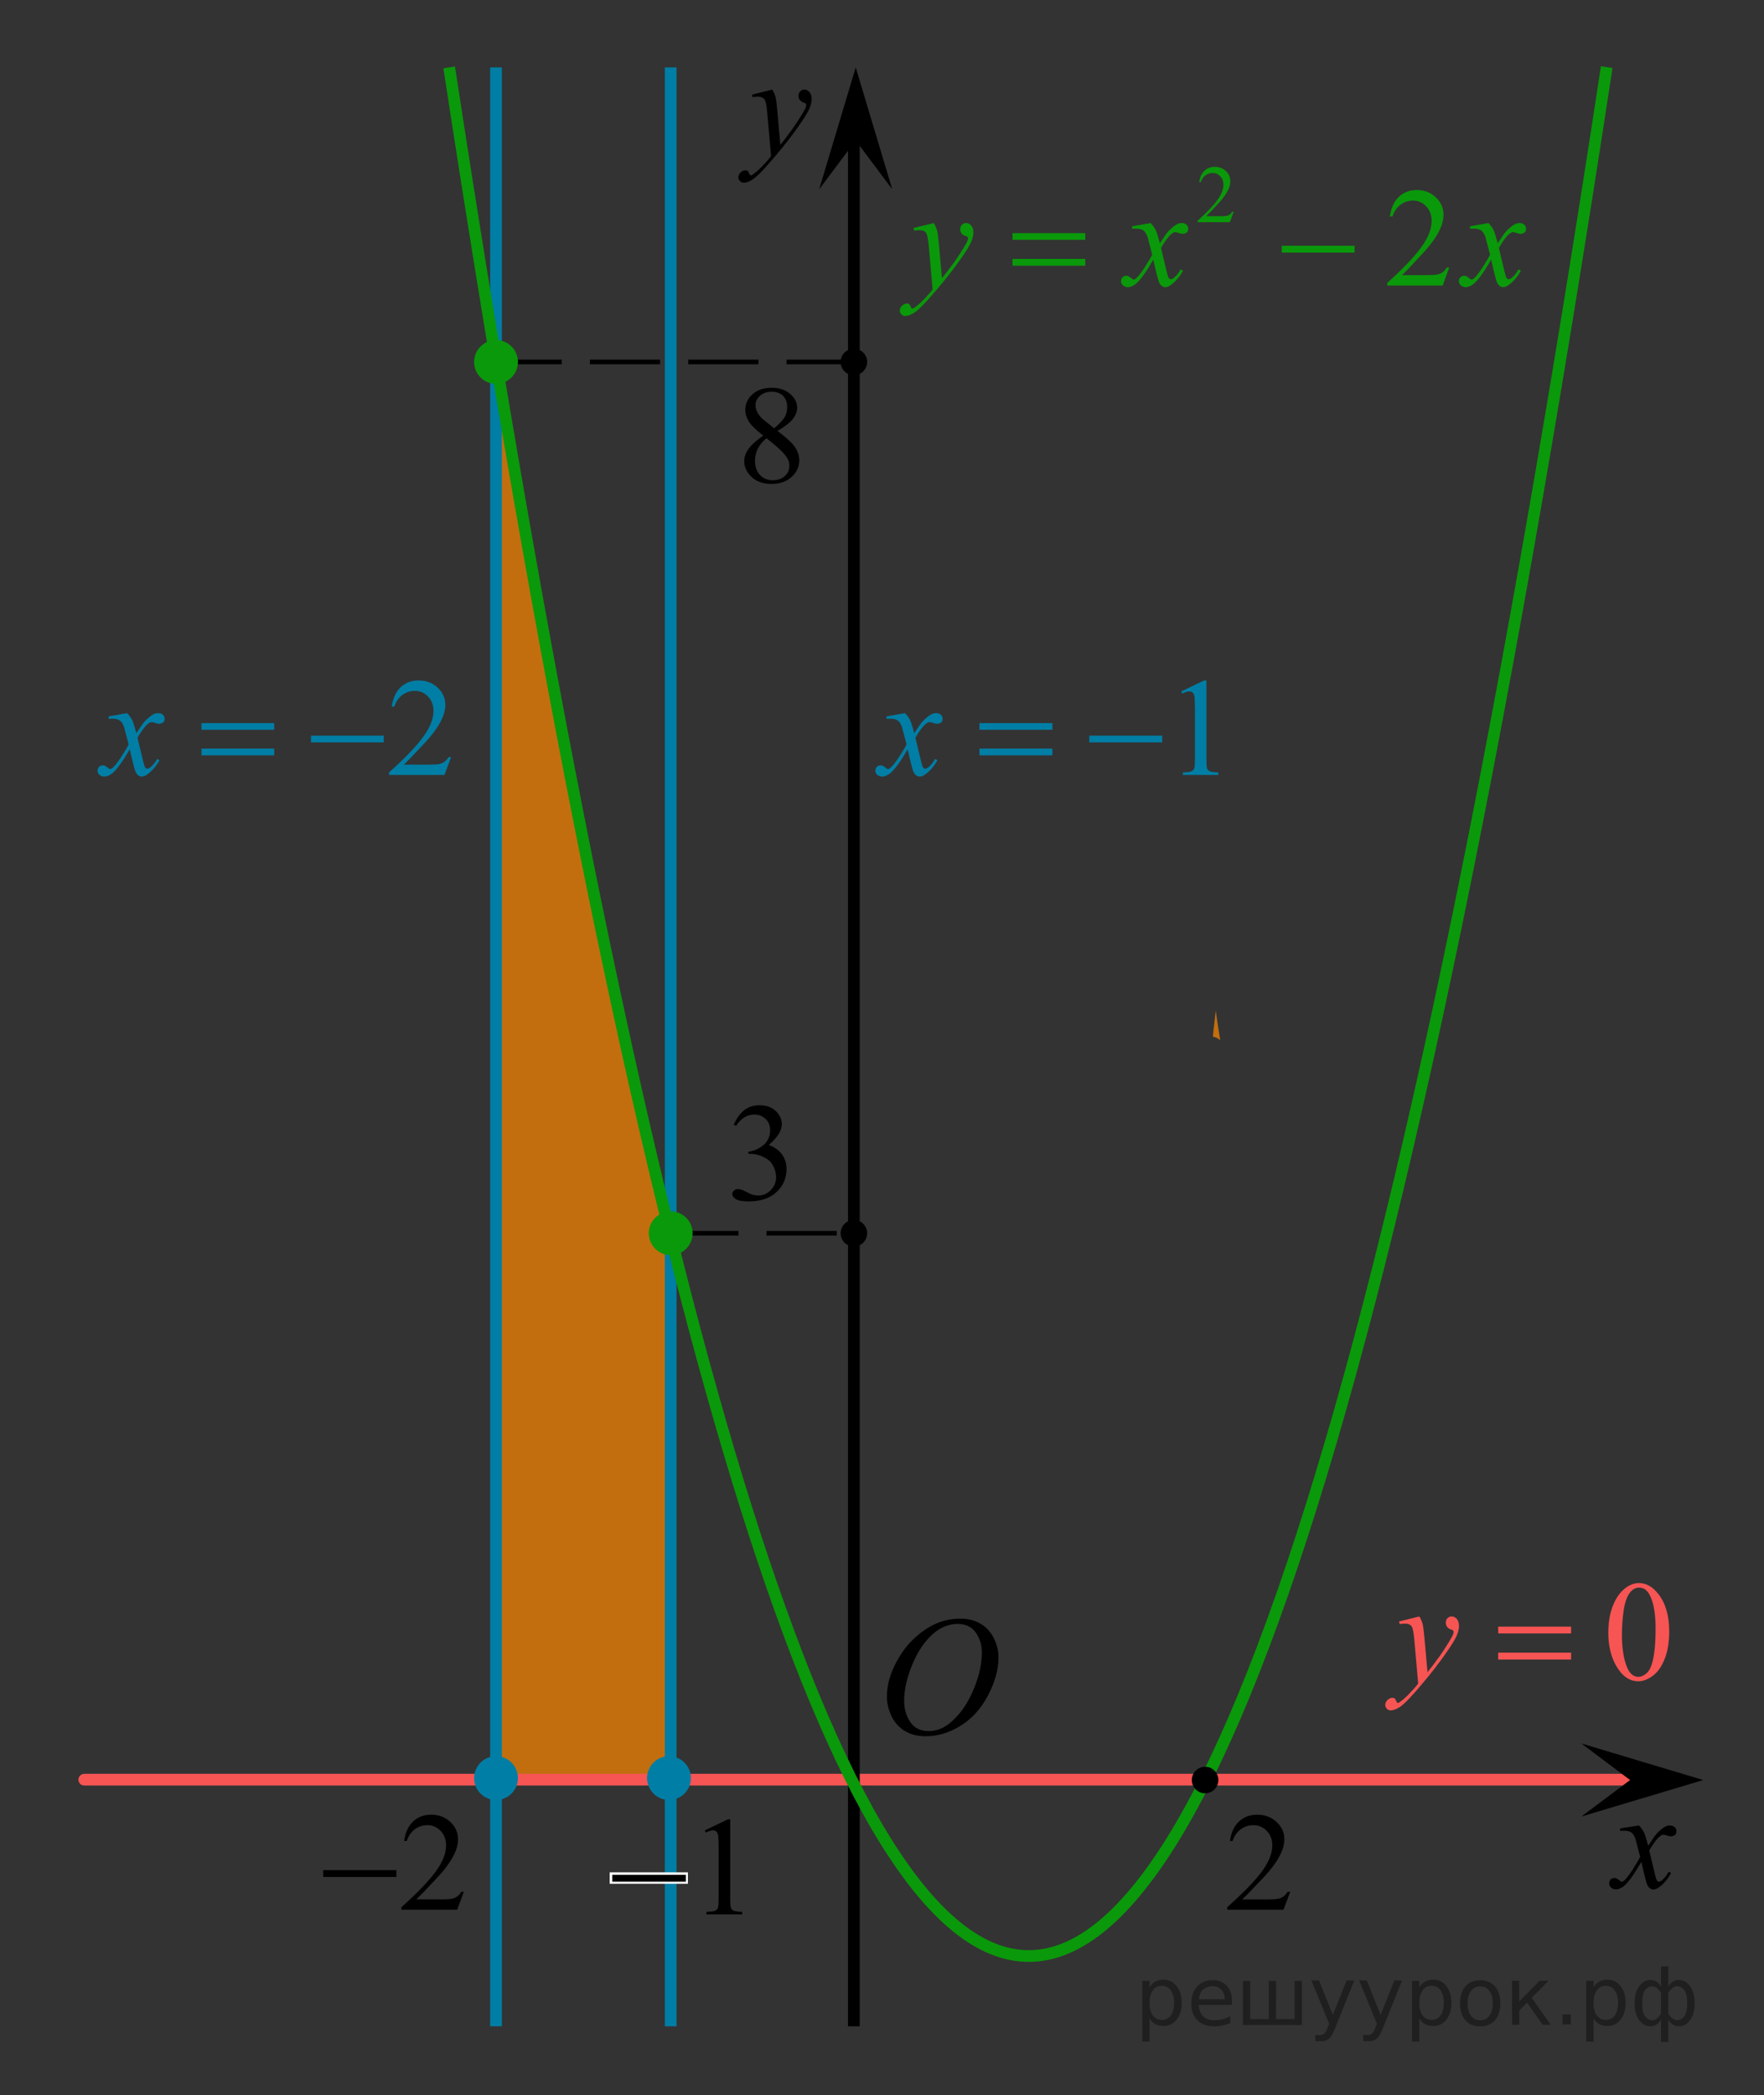 <?xml version="1.0" encoding="utf-8"?>
<!-- Generator: Adobe Illustrator 16.0.0, SVG Export Plug-In . SVG Version: 6.00 Build 0)  -->
<!DOCTYPE svg PUBLIC "-//W3C//DTD SVG 1.1//EN" "http://www.w3.org/Graphics/SVG/1.1/DTD/svg11.dtd">
<svg version="1.1" id="Слой_1" xmlns="http://www.w3.org/2000/svg" xmlns:xlink="http://www.w3.org/1999/xlink" x="0px" y="0px"
	 width="188.333px" height="223.667px" viewBox="-117.729 84.833 188.333 223.667"
	 enable-background="new -117.729 84.833 188.333 223.667" xml:space="preserve">
<rect x="-117.729" y="84.833" width="188.333" height="223.667" fill="#333333" stroke="none"/>
<path opacity="0.7" fill="#FF8800" enable-background="new    " d="M-46.179,269.813c0-1.836,0.333-3.966-0.02-5.781
	c-0.016-0.027-0.045-0.052-0.057-0.078c-0.126-0.279-0.189-0.572-0.178-0.855c-0.051-0.148-0.087-0.311-0.089-0.495
	c-0.064-6.172,0.644-12.248,0.503-18.403c-0.142-6.215,0.598-12.998-0.262-19.136c-0.002-0.017,0-0.028-0.002-0.044
	c-0.02-0.049-0.045-0.092-0.061-0.145c-0.337-1.139-0.192-2.295-0.179-3.461c0.007-0.642,0.345-1.064,0.788-1.281
	c-0.042-0.201-0.078-0.4-0.101-0.594c-0.03-0.258,0.042-0.502,0.169-0.717c-0.197-0.803-0.369-1.615-0.491-2.447
	c-0.031-0.207-0.017-0.4,0.021-0.58c-1.24-2.19-1.653-4.648-2.396-7.045c-0.215-0.691,0.055-1.234,0.507-1.547
	c-0.859-3.506-1.737-7.025-2.469-10.557c-0.602-2.9-1.645-5.721-1.991-8.654c-0.226-0.177-0.402-0.439-0.485-0.804
	c-1.007-4.427-2.31-9.08-2.533-13.628c-0.008-0.157,0.011-0.297,0.042-0.43c-0.164-0.16-0.3-0.365-0.384-0.631
	c-0.731-2.31-1.412-4.76-1.585-7.181c-0.171-2.392-0.965-4.737-1.367-7.123c-0.267-0.241-0.446-0.595-0.446-1.063v-0.031
	c0-0.137,0.019-0.262,0.046-0.38c-0.046-0.109-0.085-0.229-0.107-0.367c-0.284-1.789-0.813-3.519-1.1-5.308
	c-0.187-1.168,0.023-2.451-0.275-3.59c-0.563-2.144-0.585-4.324-1.104-6.457c-0.116-0.477-0.016-0.881,0.204-1.192
	c-0.386-0.233-0.684-0.626-0.736-1.187c-0.229-2.451-1.307-4.836-1.25-7.314c0.042-1.821-0.285-3.553-0.436-5.344
	c-0.053-0.037-0.106-0.071-0.159-0.108c-0.289-0.198-0.4-0.261-0.613-0.235v149.25h18.594v-5.057H-46.179z"/>
<path opacity="0.7" fill="#FF8800" enable-background="new    " d="M12.549,195.888c-0.175-1.06-0.34-2.117-0.479-3.173
	c-0.003,0.027-0.003,0.055-0.006,0.082c-0.092,0.9-0.222,1.808-0.298,2.716C12.064,195.558,12.34,195.684,12.549,195.888z"/>
<line fill="none" stroke="#000000" stroke-width="0.5" stroke-miterlimit="10" stroke-dasharray="7.5,3" x1="-46.393" y1="216.499" x2="-26.396" y2="216.499"/>
<g>
	<g>
		<g>
			<g>
				<g>
					<g>
						<g>
							<g>
								<g>
									<g>
										<g>
											<g>
												<g>
													<g>
														<g>
															<g>
																<g>
																	<g>
																		<g>
																			<g>
																				<defs>
																					<rect id="SVGID_1_" x="-26.564" y="253.424" width="19.726" height="21.445"/>
																				</defs>
																				<clipPath id="SVGID_2_">
																					<use xlink:href="#SVGID_1_"  overflow="visible"/>
																				</clipPath>
																				<g clip-path="url(#SVGID_2_)">
																					<path d="M-15.194,257.638c0.79,0,1.492,0.176,2.108,0.522c0.615,0.344,1.092,0.854,1.438,1.521
																						c0.343,0.677,0.523,1.375,0.523,2.104c0,1.285-0.376,2.639-1.122,4.059c-0.744,1.416-1.723,2.488-2.922,3.234
																						c-1.199,0.74-2.439,1.119-3.727,1.119c-0.926,0-1.696-0.211-2.322-0.621c-0.625-0.412-1.076-0.951-1.375-1.623
																						c-0.298-0.678-0.444-1.324-0.444-1.961c0-1.127,0.272-2.229,0.811-3.326c0.537-1.094,1.18-2.021,1.927-2.746
																						c0.748-0.731,1.547-1.301,2.386-1.694C-17.05,257.834-16.151,257.638-15.194,257.638z M-15.493,258.206
																						c-0.588,0-1.169,0.146-1.725,0.438c-0.563,0.293-1.122,0.771-1.675,1.435c-0.555,0.666-1.055,1.526-1.492,2.61
																						c-0.54,1.323-0.814,2.573-0.814,3.748c0,0.836,0.22,1.573,0.646,2.228c0.427,0.647,1.088,0.979,1.976,0.979
																						c0.537,0,1.064-0.127,1.576-0.396c0.519-0.271,1.052-0.729,1.614-1.369c0.701-0.813,1.284-1.838,1.771-3.098
																						c0.478-1.26,0.716-2.428,0.716-3.52c0-0.807-0.216-1.521-0.646-2.127
																						C-13.984,258.513-14.63,258.206-15.493,258.206z"/>
																				</g>
																			</g>
																		</g>
																	</g>
																</g>
															</g>
														</g>
													</g>
												</g>
											</g>
										</g>
									</g>
								</g>
							</g>
						</g>
					</g>
				</g>
			</g>
		</g>
	</g>
</g>
<g>
	<g>
		<g>
			<g>
				<g>
					<g>
						<g>
							<g>
								<g>
									<g>
										<g>
											<g>
												<g>
													<g>
														<g>
															<g>
																<g>
																	<g>
																		<g>
																			<defs>
																				<rect id="SVGID_3_" x="-41.59" y="91.459" width="13.746" height="16.49"/>
																			</defs>
																			<clipPath id="SVGID_4_">
																				<use xlink:href="#SVGID_3_"  overflow="visible"/>
																			</clipPath>
																			<g clip-path="url(#SVGID_4_)">
																				<path d="M-35.277,94.4c0.168,0.285,0.279,0.553,0.352,0.803c0.063,0.248,0.127,0.734,0.188,1.465l0.319,3.633
																					c0.299-0.354,0.729-0.916,1.282-1.688c0.271-0.375,0.604-0.885,1.004-1.525c0.237-0.396,0.396-0.67,0.438-0.826
																					c0.025-0.075,0.043-0.155,0.043-0.239c0-0.06-0.02-0.104-0.053-0.136c-0.033-0.032-0.125-0.073-0.271-0.122
																					c-0.146-0.048-0.271-0.136-0.356-0.261c-0.101-0.125-0.146-0.271-0.146-0.436c0-0.199,0.063-0.361,0.184-0.484
																					c0.112-0.121,0.271-0.186,0.438-0.186c0.218,0,0.396,0.09,0.556,0.271c0.147,0.185,0.229,0.429,0.229,0.738
																					c0,0.393-0.136,0.834-0.396,1.332c-0.271,0.5-0.771,1.271-1.528,2.301c-0.765,1.033-1.683,2.16-2.761,3.381
																					c-0.733,0.845-1.293,1.369-1.646,1.595c-0.354,0.224-0.668,0.325-0.927,0.325c-0.148,0-0.284-0.063-0.398-0.176
																					c-0.11-0.111-0.175-0.25-0.175-0.396c0-0.188,0.08-0.365,0.237-0.521c0.156-0.156,0.337-0.229,0.524-0.229
																					c0.102,0,0.184,0.021,0.238,0.063c0.041,0.021,0.084,0.101,0.135,0.213c0.05,0.113,0.093,0.188,0.129,0.229
																					c0.021,0.021,0.057,0.035,0.091,0.035c0.022,0,0.082-0.021,0.147-0.072c0.271-0.166,0.587-0.438,0.942-0.797
																					c0.477-0.479,0.817-0.875,1.051-1.188l-0.413-4.683c-0.063-0.771-0.174-1.241-0.313-1.409
																					c-0.146-0.168-0.365-0.252-0.688-0.252c-0.104,0-0.287,0.02-0.561,0.045l-0.063-0.271L-35.277,94.4z"/>
																			</g>
																		</g>
																	</g>
																</g>
															</g>
														</g>
													</g>
												</g>
											</g>
										</g>
									</g>
								</g>
							</g>
						</g>
					</g>
				</g>
			</g>
		</g>
	</g>
</g>
<line fill="none" stroke="#F75454" stroke-width="1.25" stroke-linecap="round" stroke-linejoin="round" stroke-miterlimit="8" x1="-108.729" y1="274.833" x2="60.103" y2="274.833"/>
<line fill="none" stroke="#000000" stroke-width="1.25" stroke-miterlimit="8" x1="-26.564" y1="301.165" x2="-26.564" y2="99.704"/>
<g>
	<g>
		<g>
			<g>
				<g>
					<g>
						<g>
							<g>
								<g>
									<g>
										<g>
											<g>
												<g>
													<g>
														<g>
															<g>
																<g>
																	<g>
																		<g>
																			<defs>
																				<rect id="SVGID_5_" x="51.427" y="276.779" width="12.354" height="13.729"/>
																			</defs>
																			<clipPath id="SVGID_6_">
																				<use xlink:href="#SVGID_5_"  overflow="visible"/>
																			</clipPath>
																			<g clip-path="url(#SVGID_6_)">
																				<path d="M57.26,279.725c0.235,0.256,0.422,0.512,0.545,0.771c0.093,0.182,0.229,0.646,0.438,1.396l0.646-0.979
																					c0.172-0.229,0.382-0.461,0.626-0.679c0.244-0.213,0.461-0.354,0.646-0.438
																					c0.113-0.055,0.248-0.067,0.396-0.067c0.214,0,0.382,0.062,0.507,0.168c0.125,0.11,0.188,0.252,0.188,0.414
																					c0,0.188-0.036,0.313-0.104,0.386c-0.146,0.122-0.3,0.188-0.479,0.188c-0.104,0-0.219-0.021-0.332-0.063
																					c-0.229-0.076-0.391-0.113-0.469-0.113c-0.113,0-0.26,0.063-0.42,0.205c-0.312,0.258-0.67,0.75-1.095,1.479
																					l0.604,2.535c0.1,0.395,0.172,0.611,0.232,0.689c0.063,0.074,0.128,0.107,0.188,0.107
																					c0.104,0,0.229-0.061,0.357-0.172c0.271-0.229,0.5-0.52,0.688-0.887l0.261,0.135
																					c-0.313,0.58-0.701,1.064-1.186,1.443c-0.271,0.217-0.498,0.314-0.688,0.314c-0.271,0-0.493-0.146-0.653-0.469
																					c-0.104-0.188-0.313-1.021-0.646-2.479c-0.771,1.328-1.384,2.188-1.847,2.568
																					c-0.306,0.24-0.592,0.363-0.871,0.363c-0.193,0-0.375-0.063-0.539-0.213c-0.113-0.104-0.178-0.254-0.178-0.438
																					c0-0.162,0.06-0.302,0.16-0.403c0.104-0.105,0.236-0.158,0.396-0.158c0.152,0,0.322,0.078,0.503,0.229
																					c0.128,0.104,0.229,0.17,0.296,0.17c0.063,0,0.141-0.036,0.229-0.112c0.229-0.188,0.547-0.593,0.938-1.213
																					c0.396-0.615,0.659-1.064,0.78-1.345c-0.309-1.19-0.475-1.823-0.492-1.896
																					c-0.105-0.313-0.264-0.547-0.438-0.688c-0.188-0.135-0.447-0.191-0.813-0.191c-0.104,0-0.239,0.006-0.396,0.021
																					v-0.271L57.26,279.725z"/>
																			</g>
																		</g>
																	</g>
																</g>
															</g>
														</g>
													</g>
												</g>
											</g>
										</g>
									</g>
								</g>
							</g>
						</g>
					</g>
				</g>
			</g>
		</g>
	</g>
</g>
<polygon points="56.308,274.872 51.102,270.967 64.115,274.872 51.102,278.77 "/>
<path fill="none" stroke="#000000" stroke-width="0.5" stroke-miterlimit="10" stroke-dasharray="7.5,3" d="M-21.005,240.661"/>
<polygon points="-26.368,99.834 -30.27,105.041 -26.368,92.029 -22.47,105.041 "/>
<line fill="none" stroke="#007EA5" stroke-width="1.25" stroke-miterlimit="10" x1="-64.772" y1="92.029" x2="-64.772" y2="301.165"/>
<circle cx="-26.564" cy="123.477" r="1.417"/>
<line fill="none" stroke="#007EA5" stroke-width="1.25" stroke-miterlimit="10" x1="-46.122" y1="92.029" x2="-46.122" y2="301.165"/>
<g>
	<g>
		<path d="M20.018,286.803l-0.714,1.914h-6.011v-0.271c1.769-1.574,3.013-2.859,3.735-3.855c0.721-0.998,1.082-1.909,1.082-2.736
			c0-0.631-0.198-1.146-0.594-1.555c-0.396-0.405-0.869-0.608-1.42-0.608c-0.501,0-0.95,0.144-1.349,0.431
			c-0.399,0.285-0.693,0.705-0.883,1.258h-0.278c0.125-0.904,0.447-1.6,0.966-2.084c0.519-0.482,1.166-0.726,1.942-0.726
			c0.827,0,1.517,0.259,2.07,0.776c0.553,0.52,0.83,1.129,0.83,1.833c0,0.504-0.12,1.008-0.361,1.512
			c-0.371,0.793-0.972,1.632-1.803,2.517c-1.248,1.33-2.026,2.133-2.337,2.406h2.66c0.541,0,0.92-0.021,1.138-0.061
			c0.218-0.039,0.415-0.118,0.59-0.237c0.175-0.121,0.328-0.291,0.458-0.511L20.018,286.803L20.018,286.803z"/>
	</g>
</g>
<path fill="none" stroke="#0A990A" stroke-width="1.25" stroke-miterlimit="10" d="M53.811,92
	C7.96,393.147-33.886,326.555-69.772,92.029"/>
<g>
	<g>
		<path d="M-36.25,131.342c-0.807-0.641-1.326-1.156-1.559-1.545s-0.35-0.793-0.35-1.211c0-0.642,0.255-1.193,0.767-1.658
			c0.511-0.465,1.189-0.696,2.036-0.696c0.822,0,1.483,0.218,1.984,0.649s0.751,0.926,0.751,1.479c0,0.37-0.135,0.746-0.406,1.131
			s-0.834,0.836-1.691,1.355c0.882,0.66,1.465,1.182,1.751,1.561c0.381,0.496,0.571,1.02,0.571,1.567
			c0,0.694-0.273,1.289-0.819,1.782c-0.546,0.494-1.262,0.74-2.149,0.74c-0.967,0-1.721-0.295-2.262-0.883
			c-0.431-0.472-0.646-0.986-0.646-1.546c0-0.438,0.151-0.87,0.455-1.302C-37.514,132.338-36.992,131.864-36.25,131.342z
			 M-35.897,131.622c-0.416,0.34-0.724,0.709-0.924,1.11c-0.2,0.401-0.3,0.835-0.3,1.302c0,0.627,0.176,1.129,0.53,1.506
			c0.353,0.377,0.803,0.564,1.349,0.564c0.541,0,0.974-0.148,1.3-0.443c0.326-0.297,0.489-0.656,0.489-1.08
			c0-0.351-0.095-0.664-0.286-0.939C-34.096,133.125-34.815,132.452-35.897,131.622z M-35.07,130.563
			c0.601-0.525,0.982-0.939,1.142-1.243c0.16-0.304,0.241-0.647,0.241-1.03c0-0.512-0.148-0.91-0.443-1.201
			c-0.296-0.289-0.699-0.434-1.21-0.434c-0.511,0-0.927,0.145-1.248,0.432c-0.32,0.285-0.48,0.621-0.48,1.006
			c0,0.253,0.066,0.506,0.199,0.758c0.133,0.253,0.322,0.494,0.567,0.723L-35.07,130.563z"/>
	</g>
</g>
<circle cx="-26.564" cy="216.498" r="1.417"/>
<circle cx="-64.772" cy="274.833" r="1.417"/>
<circle cx="-46.122" cy="274.833" r="1.417"/>
<circle cx="10.934" cy="274.871" r="1.417"/>
<g>
	<g>
		<path d="M-39.393,204.915c0.291-0.664,0.658-1.18,1.101-1.541s0.996-0.543,1.657-0.543c0.816,0,1.443,0.258,1.879,0.772
			c0.331,0.384,0.496,0.794,0.496,1.231c0,0.719-0.466,1.463-1.397,2.23c0.626,0.238,1.1,0.578,1.42,1.021
			c0.321,0.441,0.481,0.963,0.481,1.561c0,0.855-0.28,1.598-0.841,2.225c-0.731,0.815-1.791,1.225-3.179,1.225
			c-0.687,0-1.153-0.083-1.401-0.248c-0.248-0.165-0.372-0.344-0.372-0.532c0-0.142,0.059-0.265,0.177-0.371
			s0.259-0.161,0.424-0.161c0.125,0,0.253,0.021,0.383,0.059c0.085,0.025,0.278,0.113,0.579,0.268
			c0.301,0.152,0.508,0.244,0.624,0.273c0.185,0.053,0.383,0.08,0.593,0.08c0.511,0,0.956-0.192,1.334-0.576
			c0.378-0.385,0.567-0.84,0.567-1.363c0-0.384-0.088-0.759-0.263-1.123c-0.13-0.271-0.273-0.479-0.428-0.619
			c-0.215-0.195-0.511-0.371-0.887-0.529s-0.759-0.236-1.15-0.236h-0.24v-0.219c0.396-0.049,0.793-0.188,1.191-0.416
			s0.688-0.502,0.868-0.823c0.18-0.32,0.271-0.673,0.271-1.058c0-0.5-0.162-0.904-0.485-1.213c-0.323-0.31-0.725-0.463-1.206-0.463
			c-0.776,0-1.425,0.402-1.946,1.209L-39.393,204.915z"/>
	</g>
</g>
<line fill="none" stroke="#000000" stroke-width="0.5" stroke-miterlimit="10" stroke-dasharray="7.5,3" x1="-65.252" y1="123.477" x2="-26.396" y2="123.477"/>
<g>
	<g>
		<path d="M-68.21,286.803l-0.707,1.914h-5.952v-0.271c1.751-1.574,2.983-2.859,3.697-3.857c0.714-0.998,1.071-1.908,1.071-2.735
			c0-0.631-0.196-1.147-0.587-1.556c-0.392-0.404-0.861-0.607-1.406-0.607c-0.496,0-0.941,0.143-1.335,0.43
			c-0.394,0.285-0.686,0.705-0.874,1.258h-0.275c0.124-0.904,0.442-1.6,0.956-2.084c0.513-0.482,1.154-0.726,1.923-0.726
			c0.818,0,1.501,0.259,2.049,0.776c0.548,0.52,0.822,1.13,0.822,1.834c0,0.504-0.119,1.008-0.357,1.512
			c-0.367,0.792-0.962,1.63-1.785,2.516c-1.235,1.33-2.006,2.133-2.314,2.405h2.634c0.536,0,0.911-0.021,1.127-0.06
			c0.216-0.038,0.41-0.117,0.584-0.237c0.173-0.12,0.325-0.29,0.454-0.511H-68.21L-68.21,286.803z"/>
	</g>
	<g>
		<path d="M-83.222,284.493h7.811v0.727h-7.811V284.493z"/>
	</g>
</g>
<g>
	<g>
		<path fill="#0A990A" d="M13.981,107.441l-0.407,1.114h-3.431v-0.158c1.009-0.916,1.72-1.665,2.131-2.246
			c0.412-0.58,0.618-1.111,0.618-1.592c0-0.367-0.113-0.669-0.339-0.905c-0.226-0.236-0.496-0.354-0.811-0.354
			c-0.286,0-0.542,0.083-0.77,0.25c-0.227,0.166-0.395,0.41-0.504,0.731H10.31c0.071-0.526,0.255-0.931,0.551-1.212
			c0.296-0.282,0.666-0.423,1.109-0.423c0.472,0,0.865,0.15,1.182,0.452c0.316,0.302,0.474,0.658,0.474,1.067
			c0,0.294-0.068,0.587-0.206,0.88c-0.212,0.461-0.555,0.949-1.03,1.465c-0.712,0.774-1.156,1.241-1.333,1.4h1.518
			c0.309,0,0.525-0.012,0.65-0.034s0.236-0.069,0.336-0.139c0.1-0.07,0.188-0.169,0.262-0.297L13.981,107.441L13.981,107.441z"/>
	</g>
	<g>
		<path fill="#0A990A" d="M37,113.393l-0.703,1.924h-5.92v-0.272c1.742-1.582,2.968-2.873,3.678-3.875s1.065-1.918,1.065-2.749
			c0-0.634-0.195-1.154-0.584-1.563c-0.39-0.407-0.856-0.611-1.399-0.611c-0.493,0-0.936,0.145-1.328,0.431
			c-0.393,0.288-0.682,0.709-0.87,1.264h-0.274c0.123-0.908,0.44-1.605,0.951-2.092c0.511-0.487,1.148-0.729,1.913-0.729
			c0.814,0,1.494,0.26,2.039,0.78c0.545,0.521,0.818,1.135,0.818,1.842c0,0.507-0.118,1.013-0.355,1.519
			c-0.365,0.795-0.958,1.638-1.776,2.526c-1.229,1.337-1.996,2.143-2.302,2.418h2.62c0.533,0,0.907-0.02,1.121-0.061
			c0.215-0.039,0.408-0.117,0.581-0.238c0.173-0.121,0.323-0.291,0.452-0.512H37V113.393z"/>
	</g>
	<g>
		<path fill="#0A990A" d="M-18.028,108.647c0.168,0.285,0.284,0.552,0.348,0.8c0.064,0.248,0.128,0.734,0.192,1.463l0.326,3.623
			c0.296-0.354,0.725-0.912,1.288-1.68c0.271-0.373,0.607-0.882,1.006-1.523c0.242-0.395,0.39-0.668,0.444-0.826
			c0.029-0.079,0.044-0.16,0.044-0.243c0-0.055-0.018-0.099-0.052-0.133c-0.035-0.034-0.125-0.075-0.271-0.122
			c-0.146-0.046-0.266-0.132-0.362-0.258c-0.096-0.125-0.145-0.27-0.145-0.432c0-0.201,0.059-0.363,0.178-0.485
			c0.118-0.123,0.266-0.185,0.444-0.185c0.217,0,0.402,0.09,0.555,0.27c0.153,0.179,0.229,0.426,0.229,0.74
			c0,0.388-0.133,0.83-0.4,1.33c-0.266,0.498-0.779,1.265-1.539,2.295c-0.76,1.031-1.68,2.156-2.761,3.375
			c-0.745,0.84-1.297,1.369-1.658,1.588c-0.36,0.219-0.668,0.328-0.925,0.328c-0.153,0-0.288-0.06-0.404-0.174
			c-0.116-0.115-0.174-0.25-0.174-0.401c0-0.19,0.081-0.366,0.241-0.522c0.16-0.158,0.334-0.236,0.521-0.236
			c0.099,0,0.18,0.022,0.245,0.066c0.04,0.023,0.083,0.096,0.129,0.211c0.046,0.114,0.09,0.191,0.129,0.231
			c0.025,0.024,0.054,0.036,0.089,0.036c0.03,0,0.082-0.024,0.155-0.073c0.271-0.167,0.587-0.433,0.947-0.796
			c0.474-0.48,0.824-0.874,1.051-1.18l-0.415-4.67c-0.069-0.772-0.173-1.242-0.311-1.408c-0.138-0.168-0.37-0.252-0.695-0.252
			c-0.104,0-0.289,0.017-0.555,0.045l-0.067-0.271L-18.028,108.647z"/>
		<path fill="#0A990A" d="M5.124,108.647c0.242,0.255,0.424,0.511,0.547,0.767c0.089,0.177,0.234,0.641,0.437,1.393l0.651-0.973
			c0.173-0.234,0.382-0.46,0.629-0.674c0.247-0.215,0.463-0.36,0.651-0.438c0.118-0.049,0.249-0.074,0.392-0.074
			c0.212,0,0.381,0.057,0.507,0.17s0.189,0.25,0.189,0.412c0,0.188-0.037,0.313-0.111,0.383c-0.138,0.123-0.296,0.185-0.474,0.185
			c-0.104,0-0.214-0.021-0.333-0.065c-0.232-0.078-0.387-0.117-0.466-0.117c-0.118,0-0.259,0.068-0.422,0.205
			c-0.306,0.256-0.671,0.75-1.095,1.481l0.607,2.535c0.094,0.388,0.173,0.62,0.237,0.696c0.064,0.076,0.128,0.113,0.192,0.113
			c0.104,0,0.225-0.057,0.363-0.17c0.271-0.226,0.503-0.521,0.695-0.884l0.259,0.132c-0.311,0.58-0.706,1.063-1.184,1.444
			c-0.271,0.216-0.501,0.323-0.688,0.323c-0.276,0-0.496-0.153-0.659-0.463c-0.104-0.191-0.318-1.018-0.644-2.477
			c-0.77,1.331-1.387,2.188-1.851,2.571c-0.301,0.245-0.592,0.368-0.873,0.368c-0.197,0-0.377-0.071-0.541-0.215
			c-0.118-0.106-0.177-0.252-0.177-0.435c0-0.161,0.054-0.297,0.163-0.405c0.109-0.106,0.242-0.162,0.4-0.162
			c0.158,0,0.326,0.08,0.503,0.236c0.128,0.112,0.227,0.17,0.296,0.17c0.059,0,0.135-0.039,0.229-0.119
			c0.232-0.187,0.548-0.588,0.948-1.207c0.399-0.619,0.661-1.065,0.784-1.342c-0.306-1.193-0.471-1.824-0.496-1.895
			c-0.114-0.318-0.262-0.545-0.444-0.678c-0.182-0.133-0.451-0.199-0.807-0.199c-0.113,0-0.244,0.007-0.392,0.017v-0.267
			L5.124,108.647z"/>
		<path fill="#0A990A" d="M41.194,108.647c0.242,0.255,0.424,0.511,0.547,0.767c0.089,0.177,0.234,0.641,0.437,1.393l0.651-0.973
			c0.173-0.234,0.382-0.46,0.629-0.674c0.247-0.215,0.463-0.36,0.651-0.438c0.118-0.049,0.249-0.074,0.392-0.074
			c0.212,0,0.381,0.057,0.507,0.17c0.126,0.113,0.189,0.25,0.189,0.412c0,0.188-0.037,0.313-0.111,0.383
			c-0.138,0.123-0.296,0.185-0.474,0.185c-0.104,0-0.214-0.021-0.333-0.065c-0.232-0.078-0.387-0.117-0.466-0.117
			c-0.118,0-0.259,0.068-0.422,0.205c-0.306,0.256-0.671,0.75-1.095,1.481l0.607,2.535c0.094,0.388,0.173,0.62,0.237,0.696
			s0.128,0.113,0.192,0.113c0.104,0,0.225-0.057,0.363-0.17c0.271-0.226,0.503-0.521,0.695-0.884l0.259,0.132
			c-0.311,0.58-0.706,1.063-1.184,1.444c-0.271,0.216-0.501,0.323-0.688,0.323c-0.276,0-0.496-0.153-0.659-0.463
			c-0.104-0.191-0.318-1.018-0.644-2.477c-0.77,1.331-1.387,2.188-1.851,2.571c-0.301,0.245-0.592,0.368-0.873,0.368
			c-0.197,0-0.377-0.071-0.541-0.215c-0.118-0.106-0.177-0.252-0.177-0.435c0-0.161,0.054-0.297,0.163-0.405
			c0.109-0.106,0.242-0.162,0.4-0.162c0.158,0,0.326,0.08,0.503,0.236c0.128,0.112,0.227,0.17,0.296,0.17
			c0.059,0,0.135-0.039,0.229-0.119c0.232-0.187,0.548-0.588,0.948-1.207c0.399-0.619,0.661-1.065,0.784-1.342
			c-0.306-1.193-0.471-1.824-0.496-1.895c-0.114-0.318-0.262-0.545-0.444-0.678s-0.451-0.199-0.807-0.199
			c-0.113,0-0.244,0.007-0.392,0.017v-0.267L41.194,108.647z"/>
	</g>
	<g>
		<path fill="#0A990A" d="M-9.63,109.723h7.771v0.715H-9.63V109.723z M-9.63,112.472h7.771v0.729H-9.63V112.472z"/>
		<path fill="#0A990A" d="M19.12,111.071h7.771v0.729H19.12V111.071z"/>
	</g>
</g>
<circle fill="#0A990A" cx="-64.772" cy="123.477" r="2.339"/>
<circle fill="#0A990A" cx="-46.122" cy="216.498" r="2.339"/>
<rect x="-52.639" y="284.727" fill="#FFFFFF" width="8.355" height="1.219"/>
<g>
	<g>
		<path d="M-42.486,280.249l2.471-1.182h0.247v8.396c0,0.559,0.023,0.904,0.071,1.041c0.047,0.139,0.146,0.242,0.296,0.315
			c0.15,0.074,0.454,0.115,0.914,0.125v0.271h-3.819v-0.271c0.479-0.01,0.789-0.05,0.929-0.12s0.237-0.166,0.292-0.287
			c0.055-0.119,0.082-0.478,0.082-1.074v-5.369c0-0.723-0.025-1.188-0.075-1.393c-0.035-0.156-0.099-0.271-0.191-0.345
			c-0.092-0.073-0.204-0.11-0.333-0.11c-0.185,0-0.442,0.076-0.771,0.229L-42.486,280.249z"/>
	</g>
	<g>
		<path d="M-52.362,284.993h7.862v0.727h-7.862V284.993z"/>
	</g>
</g>
<circle fill="#007EA5" cx="-64.772" cy="274.664" r="2.339"/>
<circle fill="#007EA5" cx="-46.305" cy="274.664" r="2.339"/>
<path fill="#007EA5" d="M-94.98,88.04"/>
<path fill="#007EA5" d="M67.02,305.374"/>
<g>
	<g>
		<path fill="#F75454" d="M53.982,259.159c0-1.152,0.173-2.145,0.519-2.977c0.346-0.831,0.806-1.451,1.379-1.857
			c0.445-0.322,0.904-0.484,1.379-0.484c0.771,0,1.463,0.396,2.076,1.185c0.766,0.979,1.149,2.304,1.149,3.978
			c0,1.172-0.168,2.168-0.504,2.986s-0.765,1.413-1.286,1.783s-1.024,0.555-1.509,0.555c-0.959,0-1.757-0.568-2.395-1.705
			C54.251,261.663,53.982,260.508,53.982,259.159z M55.435,259.342c0,1.392,0.17,2.525,0.512,3.404
			c0.282,0.739,0.702,1.109,1.26,1.109c0.267,0,0.543-0.121,0.83-0.361s0.504-0.645,0.652-1.209c0.227-0.854,0.341-2.06,0.341-3.613
			c0-1.15-0.118-2.111-0.355-2.881c-0.178-0.572-0.408-0.977-0.689-1.215c-0.203-0.164-0.447-0.246-0.734-0.246
			c-0.336,0-0.635,0.151-0.897,0.455c-0.356,0.412-0.598,1.061-0.727,1.943S55.435,258.485,55.435,259.342z"/>
	</g>
	<g>
		<path fill="#F75454" d="M33.81,257.409c0.167,0.287,0.284,0.557,0.348,0.807c0.064,0.252,0.128,0.744,0.193,1.479l0.326,3.664
			c0.296-0.356,0.727-0.924,1.29-1.698c0.272-0.377,0.608-0.892,1.008-1.541c0.242-0.396,0.391-0.676,0.445-0.834
			c0.03-0.08,0.044-0.162,0.044-0.246c0-0.055-0.017-0.1-0.052-0.135c-0.035-0.033-0.125-0.074-0.271-0.121
			c-0.146-0.049-0.267-0.136-0.363-0.262c-0.096-0.127-0.145-0.271-0.145-0.436c0-0.205,0.059-0.369,0.178-0.492
			c0.119-0.125,0.267-0.186,0.445-0.186c0.217,0,0.403,0.09,0.556,0.27c0.153,0.183,0.229,0.432,0.229,0.748
			c0,0.394-0.133,0.842-0.4,1.346s-0.781,1.277-1.542,2.318c-0.761,1.043-1.683,2.181-2.765,3.412
			c-0.747,0.849-1.3,1.383-1.661,1.604c-0.361,0.221-0.669,0.332-0.927,0.332c-0.153,0-0.288-0.059-0.404-0.176
			c-0.116-0.116-0.174-0.252-0.174-0.405c0-0.192,0.081-0.37,0.241-0.528c0.161-0.158,0.334-0.238,0.522-0.238
			c0.099,0,0.18,0.021,0.245,0.066c0.04,0.024,0.083,0.096,0.13,0.213c0.047,0.116,0.09,0.194,0.129,0.234
			c0.025,0.023,0.055,0.037,0.089,0.037c0.03,0,0.082-0.025,0.156-0.075c0.272-0.168,0.588-0.437,0.949-0.804
			c0.474-0.486,0.825-0.885,1.052-1.191l-0.415-4.722c-0.069-0.779-0.173-1.255-0.311-1.423c-0.139-0.168-0.371-0.254-0.697-0.254
			c-0.104,0-0.289,0.016-0.556,0.045l-0.067-0.274L33.81,257.409z"/>
	</g>
	<g>
		<path fill="#F75454" d="M42.226,258.495h7.784v0.723h-7.784V258.495z M42.226,261.272h7.784v0.736h-7.784V261.272z"/>
	</g>
</g>
<g>
	<g>
		<path fill="#007EA5" d="M-69.57,165.665l-0.703,1.903h-5.917v-0.271c1.74-1.564,2.966-2.844,3.676-3.834
			c0.71-0.992,1.065-1.898,1.065-2.721c0-0.627-0.195-1.143-0.584-1.546c-0.389-0.403-0.855-0.604-1.398-0.604
			c-0.493,0-0.936,0.143-1.328,0.427c-0.392,0.284-0.682,0.7-0.869,1.251h-0.274c0.124-0.898,0.44-1.59,0.951-2.07
			c0.51-0.48,1.147-0.723,1.912-0.723c0.813,0,1.493,0.258,2.038,0.773c0.545,0.515,0.817,1.121,0.817,1.821
			c0,0.501-0.118,1.001-0.355,1.503c-0.365,0.786-0.957,1.62-1.775,2.5c-1.228,1.322-1.995,2.119-2.3,2.393h2.619
			c0.533,0,0.906-0.021,1.121-0.059c0.215-0.039,0.408-0.119,0.581-0.238c0.172-0.119,0.323-0.287,0.451-0.506H-69.57
			L-69.57,165.665z"/>
	</g>
	<g>
		<path fill="#007EA5" d="M-104.153,160.969c0.241,0.253,0.424,0.506,0.547,0.759c0.089,0.175,0.234,0.634,0.437,1.378l0.651-0.963
			c0.172-0.232,0.382-0.455,0.628-0.667c0.247-0.211,0.463-0.354,0.651-0.435c0.119-0.049,0.249-0.072,0.392-0.072
			c0.212,0,0.381,0.057,0.507,0.168c0.125,0.111,0.188,0.248,0.188,0.408c0,0.185-0.037,0.312-0.111,0.379
			c-0.138,0.121-0.296,0.183-0.473,0.183c-0.104,0-0.215-0.021-0.333-0.065c-0.232-0.078-0.387-0.117-0.466-0.117
			c-0.118,0-0.259,0.068-0.421,0.205c-0.306,0.252-0.671,0.742-1.095,1.465l0.606,2.509c0.094,0.385,0.173,0.614,0.237,0.688
			c0.064,0.076,0.128,0.113,0.192,0.113c0.104,0,0.224-0.057,0.362-0.168c0.271-0.224,0.503-0.516,0.695-0.875l0.259,0.131
			c-0.311,0.574-0.705,1.051-1.184,1.43c-0.271,0.215-0.5,0.32-0.688,0.32c-0.276,0-0.496-0.152-0.659-0.459
			c-0.104-0.189-0.318-1.006-0.644-2.449c-0.769,1.316-1.386,2.166-1.849,2.545c-0.301,0.242-0.592,0.363-0.873,0.363
			c-0.197,0-0.377-0.07-0.54-0.211c-0.119-0.107-0.178-0.25-0.178-0.431c0-0.16,0.055-0.294,0.163-0.399
			c0.108-0.107,0.242-0.162,0.399-0.162c0.157,0,0.325,0.078,0.503,0.233c0.128,0.112,0.227,0.168,0.296,0.168
			c0.059,0,0.135-0.039,0.229-0.116c0.232-0.186,0.547-0.584,0.947-1.195c0.4-0.612,0.661-1.055,0.784-1.328
			c-0.306-1.18-0.471-1.805-0.496-1.873c-0.113-0.315-0.261-0.539-0.444-0.67c-0.183-0.133-0.451-0.197-0.806-0.197
			c-0.113,0-0.244,0.005-0.392,0.016v-0.264L-104.153,160.969z"/>
	</g>
	<g>
		<path fill="#007EA5" d="M-96.22,162.034h7.767v0.709h-7.767V162.034z M-96.22,164.752h7.767v0.723h-7.767V164.752z"/>
		<path fill="#007EA5" d="M-84.528,163.37h7.767v0.721h-7.767V163.37z"/>
	</g>
</g>
<g>
	<g>
		<path fill="#007EA5" d="M8.38,158.651l2.448-1.174h0.245v8.35c0,0.553,0.023,0.898,0.07,1.034s0.145,0.24,0.293,0.313
			c0.148,0.072,0.45,0.113,0.905,0.123v0.271H8.558v-0.271c0.475-0.01,0.781-0.049,0.92-0.119c0.138-0.071,0.235-0.166,0.289-0.285
			c0.055-0.118,0.082-0.475,0.082-1.066v-5.338c0-0.72-0.024-1.182-0.074-1.386c-0.035-0.155-0.098-0.271-0.189-0.343
			s-0.202-0.109-0.33-0.109c-0.183,0-0.438,0.075-0.764,0.227L8.38,158.651z"/>
	</g>
	<g>
		<path fill="#007EA5" d="M-21.105,160.969c0.242,0.253,0.425,0.506,0.549,0.759c0.089,0.175,0.235,0.634,0.438,1.378l0.653-0.963
			c0.173-0.232,0.383-0.455,0.63-0.667c0.247-0.211,0.465-0.354,0.653-0.435c0.119-0.049,0.25-0.072,0.393-0.072
			c0.212,0,0.382,0.057,0.508,0.168c0.126,0.111,0.189,0.248,0.189,0.408c0,0.185-0.037,0.312-0.111,0.379
			c-0.139,0.121-0.297,0.183-0.475,0.183c-0.104,0-0.215-0.021-0.334-0.065c-0.232-0.078-0.388-0.117-0.467-0.117
			c-0.119,0-0.26,0.068-0.423,0.205c-0.307,0.252-0.672,0.742-1.098,1.465l0.608,2.509c0.094,0.385,0.173,0.614,0.237,0.688
			c0.064,0.076,0.128,0.113,0.193,0.113c0.104,0,0.225-0.057,0.363-0.168c0.272-0.224,0.504-0.516,0.697-0.875l0.26,0.131
			c-0.312,0.574-0.708,1.051-1.187,1.43c-0.272,0.215-0.502,0.32-0.69,0.32c-0.277,0-0.497-0.152-0.66-0.459
			c-0.104-0.189-0.319-1.006-0.645-2.449c-0.771,1.316-1.39,2.166-1.854,2.545c-0.302,0.242-0.593,0.363-0.875,0.363
			c-0.198,0-0.378-0.07-0.542-0.211c-0.119-0.107-0.178-0.25-0.178-0.431c0-0.16,0.055-0.294,0.163-0.399
			c0.109-0.107,0.243-0.162,0.401-0.162s0.326,0.078,0.504,0.233c0.128,0.112,0.227,0.168,0.296,0.168
			c0.06,0,0.136-0.039,0.23-0.116c0.232-0.186,0.549-0.584,0.95-1.195c0.4-0.612,0.663-1.055,0.786-1.328
			c-0.307-1.18-0.472-1.805-0.497-1.873c-0.114-0.315-0.262-0.539-0.445-0.67c-0.183-0.133-0.453-0.197-0.809-0.197
			c-0.114,0-0.245,0.005-0.393,0.016v-0.264L-21.105,160.969z"/>
	</g>
	<g>
		<path fill="#007EA5" d="M-13.157,162.034h7.788v0.709h-7.788V162.034z M-13.157,164.752h7.788v0.723h-7.788V164.752z"/>
		<path fill="#007EA5" d="M-1.433,163.37h7.788v0.721h-7.788V163.37z"/>
	</g>
</g>
<path fill="#FFFFFF" d="M-117.729,84.833"/>
<path fill="#FFFFFF" d="M70.604,308.5"/>
<g style="stroke:none;fill:#000;fill-opacity:0.40" ><path d="m 5.0,300.3 v 2.49 h -0.78 v -6.48 h 0.78 v 0.71 q 0.24,-0.42 0.61,-0.62 0.37,-0.21 0.89,-0.21 0.86,0 1.39,0.68 0.54,0.68 0.54,1.79 0,1.11 -0.54,1.79 -0.53,0.68 -1.39,0.68 -0.52,0 -0.89,-0.20 -0.37,-0.21 -0.61,-0.62 z m 2.62,-1.64 q 0,-0.85 -0.35,-1.33 -0.35,-0.49 -0.96,-0.49 -0.61,0 -0.96,0.49 -0.35,0.48 -0.35,1.33 0,0.85 0.35,1.34 0.35,0.48 0.96,0.48 0.61,0 0.96,-0.48 0.35,-0.49 0.35,-1.34 z"/><path d="m 13.8,298.5 v 0.38 h -3.55 q 0.05,0.80 0.48,1.22 0.43,0.42 1.20,0.42 0.44,0 0.86,-0.11 0.42,-0.11 0.83,-0.33 v 0.73 q -0.42,0.18 -0.85,0.27 -0.44,0.09 -0.88,0.09 -1.12,0 -1.78,-0.65 -0.65,-0.65 -0.65,-1.77 0,-1.15 0.62,-1.83 0.62,-0.68 1.68,-0.68 0.95,0 1.50,0.61 0.55,0.61 0.55,1.66 z m -0.77,-0.23 q -0.01,-0.63 -0.36,-1.01 -0.34,-0.38 -0.91,-0.38 -0.65,0 -1.04,0.36 -0.39,0.36 -0.44,1.03 z"/><path d="m 18.5,300.4 h 1.99 v -4.08 h 0.78 v 4.70 h -6.30 v -4.70 h 0.78 v 4.08 h 1.98 v -4.08 h 0.78 z"/><path d="m 24.8,301.4 q -0.33,0.84 -0.64,1.09 -0.31,0.26 -0.83,0.26 h -0.62 v -0.65 h 0.45 q 0.32,0 0.49,-0.15 0.18,-0.15 0.39,-0.71 l 0.14,-0.35 -1.90,-4.62 h 0.82 l 1.47,3.67 1.47,-3.67 h 0.82 z"/><path d="m 29.9,301.4 q -0.33,0.84 -0.64,1.09 -0.31,0.26 -0.83,0.26 h -0.62 v -0.65 h 0.45 q 0.32,0 0.49,-0.15 0.18,-0.15 0.39,-0.71 l 0.14,-0.35 -1.90,-4.62 h 0.82 l 1.47,3.67 1.47,-3.67 h 0.82 z"/><path d="m 33.8,300.3 v 2.49 h -0.78 v -6.48 h 0.78 v 0.71 q 0.24,-0.42 0.61,-0.62 0.37,-0.21 0.89,-0.21 0.86,0 1.39,0.68 0.54,0.68 0.54,1.79 0,1.11 -0.54,1.79 -0.53,0.68 -1.39,0.68 -0.52,0 -0.89,-0.20 -0.37,-0.21 -0.61,-0.62 z m 2.62,-1.64 q 0,-0.85 -0.35,-1.33 -0.35,-0.49 -0.96,-0.49 -0.61,0 -0.96,0.49 -0.35,0.48 -0.35,1.33 0,0.85 0.35,1.34 0.35,0.48 0.96,0.48 0.61,0 0.96,-0.48 0.35,-0.49 0.35,-1.34 z"/><path d="m 40.3,296.9 q -0.62,0 -0.98,0.49 -0.36,0.48 -0.36,1.32 0,0.84 0.36,1.33 0.36,0.48 0.99,0.48 0.62,0 0.98,-0.49 0.36,-0.49 0.36,-1.32 0,-0.83 -0.36,-1.32 -0.36,-0.49 -0.98,-0.49 z m 0,-0.65 q 1.01,0 1.58,0.65 0.57,0.65 0.57,1.81 0,1.15 -0.57,1.81 -0.57,0.65 -1.58,0.65 -1.01,0 -1.58,-0.65 -0.57,-0.66 -0.57,-1.81 0,-1.16 0.57,-1.81 0.57,-0.65 1.58,-0.65 z"/><path d="m 43.7,296.3 h 0.77 v 2.21 l 2.18,-2.21 h 0.95 l -1.79,1.82 2.02,2.88 h -0.86 l -1.66,-2.37 -0.83,0.84 v 1.53 h -0.77 z"/><path d="m 49.1,299.9 h 0.88 v 1.06 h -0.88 z"/><path d="m 52.4,300.3 v 2.49 h -0.78 v -6.48 h 0.78 v 0.71 q 0.24,-0.42 0.61,-0.62 0.37,-0.21 0.89,-0.21 0.86,0 1.39,0.68 0.54,0.68 0.54,1.79 0,1.11 -0.54,1.79 -0.53,0.68 -1.39,0.68 -0.52,0 -0.89,-0.20 -0.37,-0.21 -0.61,-0.62 z m 2.62,-1.64 q 0,-0.85 -0.35,-1.33 -0.35,-0.49 -0.96,-0.49 -0.61,0 -0.96,0.49 -0.35,0.48 -0.35,1.33 0,0.85 0.35,1.34 0.35,0.48 0.96,0.48 0.61,0 0.96,-0.48 0.35,-0.49 0.35,-1.34 z"/><path d="m 57.6,298.7 q 0,0.99 0.30,1.40 0.31,0.42 0.82,0.42 0.41,0 0.89,-0.70 v -2.23 q -0.48,-0.70 -0.89,-0.70 -0.52,0 -0.82,0.42 -0.30,0.42 -0.30,1.40 z m 2.01,4.13 v -2.39 q -0.24,0.39 -0.52,0.56 -0.27,0.16 -0.62,0.16 -0.70,0 -1.19,-0.65 -0.49,-0.65 -0.49,-1.80 0,-1.15 0.49,-1.82 0.49,-0.67 1.19,-0.67 0.35,0 0.62,0.16 0.28,0.16 0.52,0.55 v -2.16 h 0.78 v 2.16 q 0.24,-0.39 0.51,-0.55 0.28,-0.16 0.62,-0.16 0.70,0 1.19,0.67 0.49,0.66 0.49,1.82 0,1.15 -0.49,1.80 -0.49,0.65 -1.19,0.65 -0.35,0 -0.62,-0.16 -0.27,-0.16 -0.51,-0.56 v 2.39 z m 2.79,-4.13 q 0,-0.99 -0.31,-1.40 -0.30,-0.42 -0.82,-0.42 -0.41,0 -0.89,0.70 v 2.23 q 0.48,0.70 0.89,0.70 0.52,0 0.82,-0.42 0.31,-0.42 0.31,-1.40 z"/></g></svg>

<!--File created and owned by https://sdamgia.ru. Copying is prohibited. All rights reserved.-->
